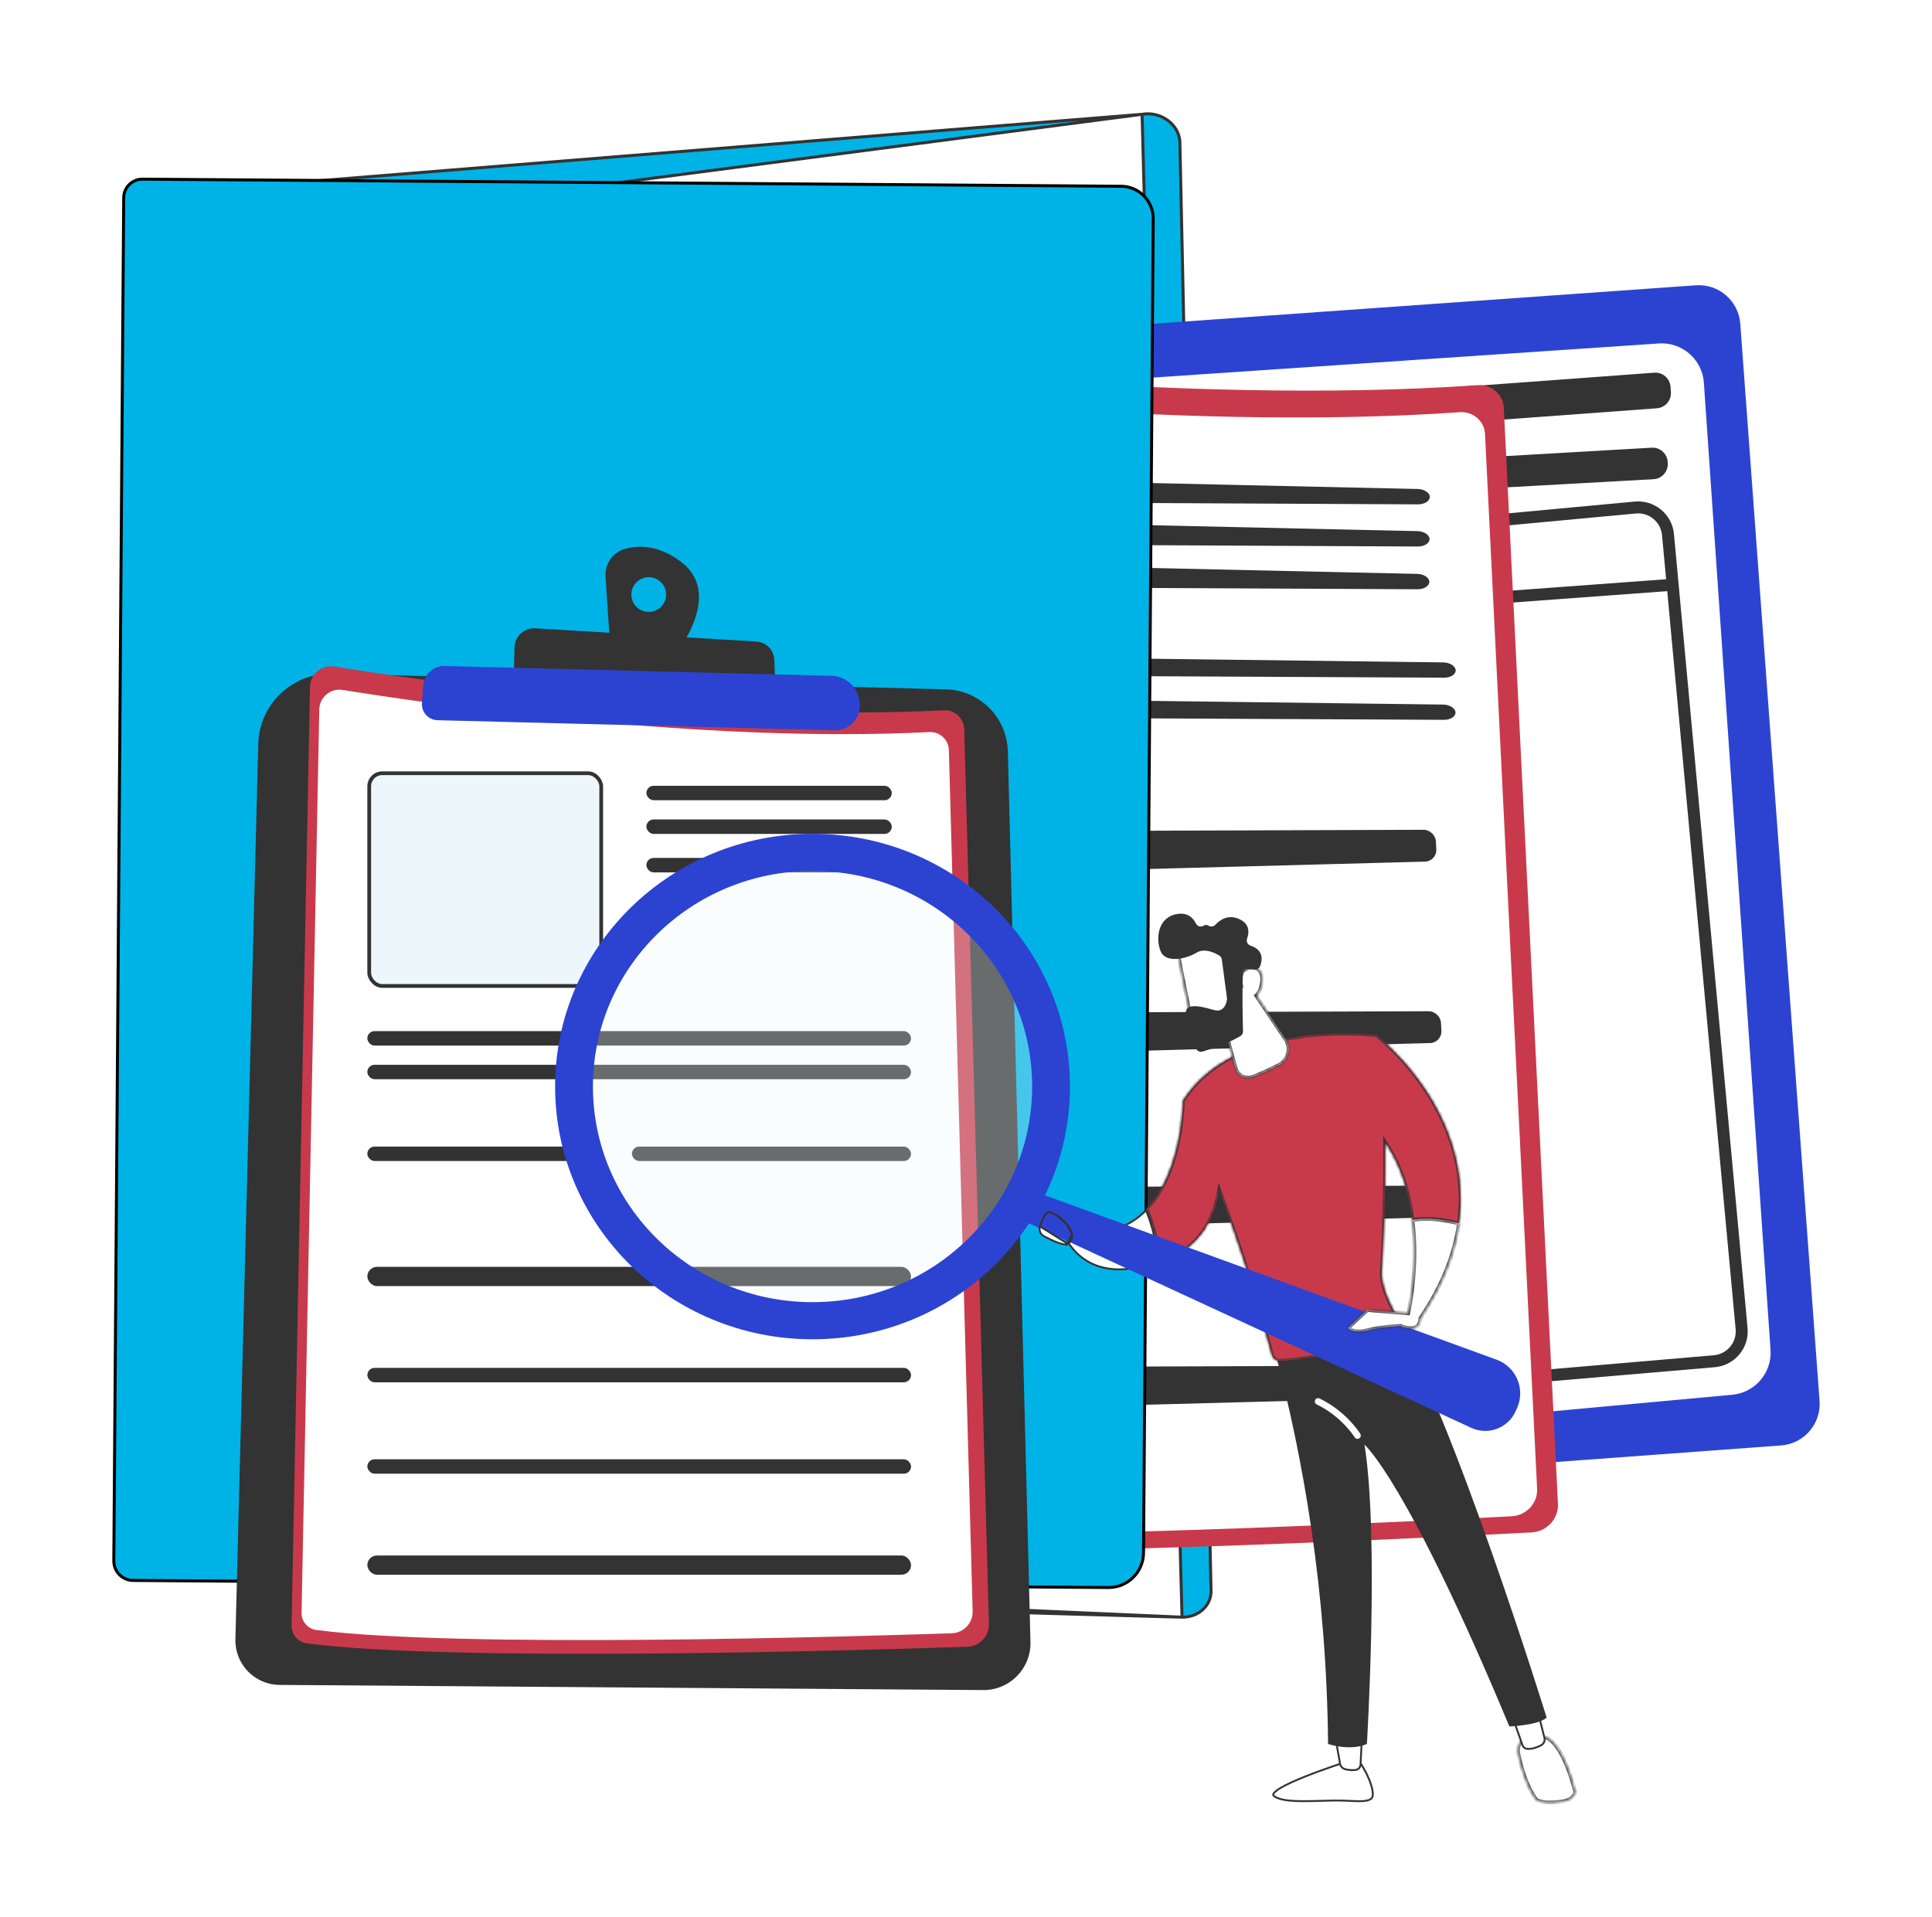 <svg width="516" height="512" viewBox="0 0 516 512" fill="none" xmlns="http://www.w3.org/2000/svg">
<rect width="516" height="512" fill="white"/>
<path d="M305.008 30.535L304.989 30.536L52.903 50.877C44.795 51.532 39.049 57.802 39.671 65.17L305.008 30.535ZM305.008 30.535L305.026 30.532M305.008 30.535L305.026 30.532M305.026 30.532C310.129 29.643 315.022 33.356 315.124 38.041L323.443 424.927C323.529 428.869 320.132 432.036 315.697 431.986M305.026 30.532L315.697 431.986M81.96 421.772C82.036 421.816 82.171 421.873 82.381 421.937C82.802 422.066 83.443 422.202 84.301 422.341C86.011 422.619 88.522 422.904 91.728 423.193C98.135 423.771 107.283 424.364 118.261 424.955C140.215 426.137 169.47 427.313 198.721 428.354C227.972 429.396 257.217 430.304 279.149 430.952C290.115 431.275 299.252 431.534 305.649 431.712C308.847 431.801 311.36 431.869 313.073 431.916C313.929 431.939 314.586 431.957 315.029 431.968L315.53 431.982L315.657 431.985L315.689 431.986L315.694 431.986C315.695 431.986 315.696 431.986 315.697 431.986M81.96 421.772L315.697 431.986M81.96 421.772L81.945 421.652L81.866 421.029L81.558 418.59C81.288 416.45 80.892 413.303 80.385 409.274C79.372 401.215 77.918 389.628 76.155 375.514C72.63 347.288 67.872 308.958 62.937 268.542C53.066 187.704 42.492 98.536 39.671 65.17L81.96 421.772ZM81.574 421.913C81.926 421.869 81.966 421.863 81.97 421.86C81.97 421.861 81.971 421.862 81.971 421.863L81.574 421.913Z" fill="#00B3E6" stroke="#333333" stroke-width="0.8"/>
<path d="M271.691 390.034C272.172 396.135 277.492 400.7 283.594 400.251L475.694 386.115C481.82 385.664 486.42 380.332 485.969 374.206L464.797 86.485C464.348 80.372 459.034 75.775 452.919 76.208L259.245 89.938C253.084 90.374 248.458 95.749 248.945 101.907L271.693 390.034H271.691Z" fill="#2C43D1"/>
<path d="M260.726 115.577C260.174 109.278 264.901 103.756 271.208 103.332L443.053 91.749C449.265 91.33 454.642 96.021 455.07 102.233L472.874 360.561C473.296 366.678 468.755 372.013 462.649 372.574L295.979 387.901C289.754 388.474 284.25 383.877 283.704 377.649L260.722 115.577H260.726Z" fill="white"/>
<path d="M282.888 111.252C280.655 111.416 278.977 113.36 279.143 115.593L279.247 117.015C279.41 119.248 281.354 120.926 283.587 120.761L442.52 109.064C444.753 108.901 446.43 106.957 446.265 104.724L446.161 103.301C445.998 101.068 444.054 99.391 441.821 99.556L282.888 111.252Z" fill="#333333"/>
<path d="M298.184 132.176C298.455 134.283 300.307 135.824 302.429 135.708L441.61 128.012C443.875 127.886 445.596 125.928 445.429 123.666L445.404 123.336C445.242 121.128 443.338 119.459 441.127 119.587L301.971 127.611C299.625 127.746 297.884 129.842 298.184 132.174V132.176Z" fill="#333333"/>
<path d="M301.458 378.622C301.496 378.619 301.536 378.617 301.575 378.613L457.986 365.214C460.558 364.993 462.886 363.78 464.543 361.801C466.199 359.821 466.98 357.313 466.741 354.743L447.085 142.669C446.848 140.109 445.628 137.797 443.65 136.155C441.672 134.513 439.148 133.742 436.615 133.979L280.562 148.521C275.292 149.012 271.395 153.702 271.875 158.975L291.174 369.906C291.65 375.119 296.251 379.005 301.458 378.622ZM275.064 158.684C274.742 155.164 277.341 152.037 280.861 151.708L436.914 137.166C438.606 137.003 440.289 137.522 441.608 138.618C442.926 139.713 443.742 141.257 443.898 142.965L444.989 154.728L276.122 167.156C276.026 167.163 275.933 167.179 275.843 167.202L275.064 158.685V158.684ZM294.362 369.615L276.131 170.344C276.204 170.35 276.28 170.351 276.357 170.344L445.283 157.913L463.555 355.037C463.714 356.753 463.193 358.425 462.089 359.746C460.984 361.068 459.428 361.876 457.713 362.024L301.302 375.423C301.277 375.425 301.25 375.427 301.225 375.428C297.751 375.683 294.68 373.091 294.364 369.612L294.362 369.615Z" fill="#333333"/>
<path d="M189.377 92.634C217.554 96.494 314.449 108.484 394.643 102.888C398.301 102.633 401.459 105.345 401.635 108.909L416.096 401.698C416.294 405.713 413.128 409.13 409.005 409.348C375.281 411.124 236.393 417.949 186.895 412.657C183.882 412.335 181.608 409.852 181.604 406.903L181.342 99.444C181.338 95.267 185.127 92.053 189.375 92.635L189.377 92.634Z" fill="#C83A4B"/>
<path d="M192.352 100.243C219.467 103.958 312.716 115.496 389.888 110.11C393.407 109.864 396.447 112.474 396.617 115.906L410.534 397.67C410.725 401.534 407.678 404.822 403.711 405.03C371.257 406.74 237.6 413.308 189.965 408.213C187.065 407.902 184.875 405.515 184.874 402.675L184.622 106.792C184.618 102.774 188.265 99.68 192.354 100.241L192.352 100.243Z" fill="white"/>
<path d="M378.727 134.725C380.483 134.734 381.896 133.828 381.869 132.714C381.842 131.601 380.384 130.656 378.629 130.618L305.714 128.994C303.959 128.954 302.958 130.145 303.49 131.642C304.022 133.137 305.894 134.367 307.649 134.376L378.726 134.726L378.727 134.725Z" fill="#333333"/>
<path d="M305.652 140.254C303.897 140.214 302.896 141.405 303.428 142.902C303.96 144.396 305.832 145.627 307.587 145.636L378.664 145.986C380.419 145.995 381.833 145.09 381.806 143.976C381.779 142.862 380.32 141.917 378.565 141.878L305.65 140.254H305.652Z" fill="#333333"/>
<path d="M305.59 151.676C303.835 151.636 302.834 152.827 303.366 154.324C303.898 155.818 305.77 157.049 307.525 157.058L378.602 157.408C380.357 157.417 381.771 156.512 381.744 155.398C381.717 154.284 380.258 153.339 378.503 153.3L305.59 151.676Z" fill="#333333"/>
<path d="M385.714 181.024C387.469 181.033 388.849 180.128 388.778 179.014C388.708 177.9 387.216 176.969 385.46 176.946L212.559 174.769C210.804 174.747 210.27 175.845 211.375 177.21L211.77 177.697C212.875 179.062 215.214 180.185 216.971 180.194L385.714 181.024Z" fill="#333333"/>
<path d="M212.512 186.028C210.757 186.006 210.224 187.104 211.328 188.469L211.724 188.957C212.828 190.323 215.167 191.446 216.924 191.455L385.667 192.284C387.422 192.293 388.802 191.388 388.732 190.274C388.662 189.16 387.169 188.23 385.414 188.207L212.512 186.029V186.028Z" fill="#333333"/>
<path d="M241.689 242.296C241.667 242.296 241.646 242.296 241.626 242.296L218.391 242.697C215.043 242.754 212.217 240.584 211.818 237.649L209.242 218.729C209.089 217.603 209.418 216.478 210.167 215.56C211.004 214.535 212.296 213.872 213.712 213.739C215.668 213.557 218.361 213.261 221.323 212.936C227.774 212.228 235.084 211.425 239.386 211.258C239.418 211.258 239.449 211.256 239.481 211.254C242.56 211.172 245.262 212.93 246.071 215.553C247.405 219.884 247.531 228.135 247.547 236.927C247.553 239.81 244.93 242.207 241.689 242.293V242.296ZM213.893 215.58C212.988 215.664 212.17 216.076 211.651 216.712C211.225 217.233 211.037 217.865 211.121 218.488L213.697 237.408C213.97 239.413 215.973 240.893 218.357 240.854L241.592 240.453C241.606 240.453 241.623 240.453 241.637 240.453C243.857 240.394 245.654 238.824 245.65 236.936C245.634 228.286 245.515 220.182 244.253 216.088C243.694 214.276 241.635 212.973 239.46 213.108C235.226 213.272 227.632 214.107 221.531 214.775C218.557 215.102 215.853 215.399 213.889 215.582L213.893 215.58Z" fill="white"/>
<path opacity="0.6" d="M216.428 217.417C221.299 216.963 231.876 215.631 236.904 215.437C239.035 215.355 240.939 216.558 241.49 218.344C242.559 221.813 242.626 228.781 242.638 235.214C242.642 237.14 240.869 238.726 238.65 238.764L220.082 239.084C217.799 239.123 215.861 237.657 215.593 235.69L213.536 220.572C213.322 219.007 214.623 217.582 216.43 217.415L216.428 217.417Z" fill="white"/>
<path d="M262.812 222.06C261.056 222.066 260.034 223.447 260.541 225.127L262.079 230.232C262.585 231.914 264.436 233.25 266.191 233.204L380.581 230.16C382.336 230.114 383.7 228.641 383.61 226.887L383.506 224.832C383.418 223.079 381.909 221.649 380.154 221.656L262.813 222.059L262.812 222.06Z" fill="#333333"/>
<path d="M217.511 220.367C219.209 219.336 221.444 219.864 222.466 221.539L227.271 229.412C227.753 230.201 228.951 230.118 229.314 229.272L239.986 204.342C240.518 203.099 242.41 203.463 242.428 204.811C242.523 212.346 240.872 226.721 228.843 239.038C228.843 239.038 221.958 236.641 216.141 225.056C215.3 223.382 215.889 221.356 217.513 220.369L217.511 220.367Z" fill="url(#paint0_linear_1403_759)"/>
<path d="M243.046 290.763C243.025 290.763 243.003 290.763 242.982 290.763L219.747 291.164C216.398 291.221 213.573 289.051 213.174 286.116L210.6 267.198C210.447 266.071 210.776 264.947 211.525 264.029C212.362 263.003 213.653 262.338 215.069 262.207C217.025 262.026 219.718 261.729 222.68 261.404C229.13 260.697 236.441 259.894 240.743 259.726C240.776 259.726 240.806 259.725 240.839 259.723C243.918 259.64 246.62 261.399 247.428 264.022C248.763 268.351 248.888 276.604 248.905 285.395C248.91 288.281 246.287 290.675 243.046 290.761V290.763ZM215.25 264.047C214.345 264.131 213.528 264.543 213.009 265.179C212.583 265.7 212.394 266.332 212.479 266.957L215.053 285.875C215.326 287.88 217.329 289.36 219.713 289.319L242.948 288.918C242.962 288.918 242.978 288.918 242.994 288.918C245.215 288.859 247.011 287.289 247.008 285.401C246.991 276.751 246.873 268.646 245.612 264.553C245.053 262.739 242.996 261.462 240.819 261.573C236.585 261.737 228.991 262.57 222.891 263.24C219.916 263.567 217.212 263.864 215.249 264.047H215.25Z" fill="white"/>
<path opacity="0.6" d="M217.796 265.883C222.666 265.429 233.243 264.098 238.271 263.904C240.402 263.821 242.306 265.025 242.858 266.81C243.926 270.279 243.993 277.247 244.005 283.68C244.009 285.608 242.236 287.192 240.017 287.23L221.45 287.55C219.166 287.589 217.228 286.125 216.96 284.156L214.903 269.038C214.692 267.473 215.992 266.05 217.798 265.882L217.796 265.883Z" fill="white"/>
<path d="M264.17 270.528C262.415 270.534 261.393 271.915 261.9 273.595L263.438 278.7C263.944 280.382 265.794 281.718 267.55 281.672L381.94 278.628C383.695 278.582 385.059 277.109 384.969 275.355L384.865 273.3C384.777 271.547 383.268 270.117 381.511 270.124L264.17 270.527V270.528Z" fill="#333333"/>
<path d="M218.865 268.831C220.561 267.8 222.798 268.328 223.82 270.003L228.625 277.876C229.107 278.665 230.305 278.582 230.668 277.736L241.34 252.806C241.872 251.563 243.764 251.927 243.782 253.274C243.877 260.81 242.226 275.185 230.197 287.5C230.197 287.5 223.312 285.103 217.495 273.518C216.654 271.846 217.243 269.818 218.867 268.831H218.865Z" fill="url(#paint1_linear_1403_759)"/>
<path d="M242.17 337.358C242.15 337.358 242.129 337.358 242.109 337.358L218.874 337.758C215.525 337.817 212.7 335.647 212.301 332.71L209.727 313.792C209.574 312.666 209.903 311.541 210.652 310.623C211.489 309.598 212.78 308.935 214.196 308.8C216.151 308.618 218.84 308.324 221.798 307.999C227.931 307.325 235.566 306.488 239.87 306.321C242.926 306.226 245.738 307.965 246.555 310.616C247.89 314.947 248.015 323.198 248.032 331.99C248.037 334.873 245.414 337.27 242.172 337.356L242.17 337.358ZM214.376 310.641C213.47 310.726 212.653 311.139 212.134 311.775C211.708 312.298 211.519 312.928 211.604 313.551L214.178 332.469C214.451 334.474 216.454 335.956 218.838 335.913L242.073 335.513C244.261 335.417 246.135 333.894 246.133 331.993C246.117 323.344 245.998 315.24 244.737 311.146C244.178 309.333 242.121 308.078 239.944 308.166C235.708 308.329 228.113 309.163 222.009 309.833C219.037 310.16 216.337 310.454 214.374 310.639L214.376 310.641Z" fill="white"/>
<path opacity="0.6" d="M216.926 312.478C221.796 312.024 232.373 310.695 237.401 310.499C239.532 310.416 241.436 311.62 241.987 313.405C243.056 316.874 243.123 323.843 243.135 330.275C243.139 332.203 241.366 333.787 239.147 333.825L220.58 334.145C218.296 334.185 216.358 332.72 216.09 330.752L214.033 315.633C213.821 314.068 215.122 312.644 216.927 312.477L216.926 312.478Z" fill="white"/>
<path d="M263.296 317.124C261.541 317.13 260.519 318.511 261.026 320.191L262.563 325.296C263.07 326.978 264.92 328.314 266.676 328.267L381.066 325.224C382.821 325.178 384.185 323.705 384.095 321.951L383.991 319.896C383.903 318.143 382.394 316.713 380.637 316.72L263.296 317.123V317.124Z" fill="#333333"/>
<path d="M217.997 315.427C219.695 314.395 221.929 314.924 222.951 316.598L227.757 324.472C228.238 325.26 229.436 325.178 229.798 324.331L240.47 299.401C241.002 298.158 242.893 298.522 242.91 299.87C243.005 307.406 241.354 321.78 229.325 334.095C229.325 334.095 222.439 331.698 216.623 320.113C215.782 318.441 216.371 316.413 217.995 315.427H217.997Z" fill="url(#paint2_linear_1403_759)"/>
<path d="M240.877 385.419C240.856 385.419 240.834 385.419 240.813 385.419L217.578 385.82C214.229 385.877 211.404 383.707 211.005 380.772L208.429 361.852C208.276 360.725 208.605 359.601 209.354 358.683C210.191 357.657 211.483 356.992 212.898 356.861C214.854 356.68 217.545 356.383 220.51 356.058C226.961 355.351 234.27 354.548 238.574 354.38C241.731 354.337 244.441 356.026 245.259 358.676C246.594 363.007 246.719 371.258 246.735 380.049C246.741 382.935 244.118 385.329 240.877 385.415V385.419ZM213.081 358.703C212.176 358.787 211.359 359.2 210.839 359.834C210.414 360.355 210.225 360.988 210.31 361.611L212.884 380.531C213.157 382.536 215.16 384.016 217.544 383.976L240.779 383.576C240.793 383.576 240.809 383.576 240.823 383.576C243.044 383.517 244.84 381.946 244.837 380.058C244.821 371.409 244.702 363.303 243.441 359.209C242.882 357.397 240.825 356.164 238.648 356.229C234.414 356.392 226.82 357.226 220.72 357.896C217.745 358.223 215.041 358.519 213.078 358.703H213.081Z" fill="white"/>
<path opacity="0.6" d="M215.641 360.541C220.511 360.086 231.088 358.755 236.117 358.561C238.247 358.478 240.151 359.682 240.703 361.468C241.772 364.937 241.838 371.905 241.851 378.338C241.854 380.264 240.081 381.85 237.863 381.888L219.295 382.207C217.012 382.247 215.073 380.781 214.806 378.814L212.749 363.695C212.537 362.132 213.837 360.708 215.643 360.539L215.641 360.541Z" fill="white"/>
<path d="M262.003 365.183C260.248 365.188 259.226 366.57 259.733 368.249L261.271 373.355C261.777 375.036 263.627 376.373 265.381 376.326L379.771 373.283C381.526 373.236 382.89 371.763 382.8 370.01L382.696 367.955C382.608 366.201 381.099 364.771 379.344 364.778L262.003 365.181V365.183Z" fill="#333333"/>
<path d="M216.712 363.491C218.41 362.459 220.645 362.988 221.667 364.662L226.472 372.535C226.954 373.324 228.152 373.241 228.513 372.395L239.186 347.465C239.717 346.222 241.609 346.586 241.627 347.934C241.722 355.47 240.071 369.844 228.042 382.159C228.042 382.159 221.157 379.762 215.34 368.177C214.499 366.503 215.088 364.477 216.712 363.491Z" fill="url(#paint3_linear_1403_759)"/>
<path d="M30.402 416.949L30.403 416.782L30.401 416.78L33.042 52.804C33.062 50.054 35.309 47.84 38.059 47.86L299.433 49.757C304.199 49.792 308.034 53.684 308 58.45L305.413 414.791C305.375 419.95 301.163 424.102 296.004 424.064L35.552 422.174C32.687 422.154 30.38 419.814 30.402 416.949Z" fill="#00B3E6" stroke="black" stroke-width="0.8"/>
<path d="M68.97 198.741C69.241 188.098 78.09 179.688 88.734 179.96L252.63 184.138C261.672 184.368 268.947 191.645 269.177 200.687L275.217 438.615C275.396 445.691 269.682 451.51 262.604 451.458L74.67 450.083C68.02 450.035 62.702 444.54 62.871 437.891L68.968 198.741H68.97Z" fill="#333333"/>
<path d="M82.789 183.467C82.856 180.061 85.919 177.501 89.282 178.046C111.586 181.651 188.311 193.001 252.069 189.738C254.978 189.589 257.439 191.853 257.52 194.763L264.12 433.766C264.21 437.042 261.641 439.778 258.364 439.888C231.562 440.79 121.186 444.102 81.979 438.982C79.594 438.672 77.828 436.609 77.874 434.204L82.791 183.469L82.789 183.467Z" fill="#C83A4B"/>
<path d="M85.275 189.516C85.339 186.238 88.285 183.775 91.523 184.299C112.986 187.77 186.823 198.69 248.179 195.552C250.978 195.408 253.348 197.587 253.425 200.388L259.777 430.39C259.863 433.545 257.39 436.177 254.237 436.283C228.442 437.15 122.225 440.339 84.493 435.411C82.197 435.111 80.498 433.128 80.543 430.813L85.275 189.52V189.516Z" fill="white"/>
<rect x="98.111" y="275.439" width="145.208" height="3.855" rx="1.928" fill="#333333"/>
<rect x="98.111" y="284.436" width="145.208" height="3.855" rx="1.928" fill="#333333"/>
<rect x="98.111" y="338.405" width="145.208" height="5.14" rx="2.57" fill="#333333"/>
<rect x="98.111" y="365.39" width="145.208" height="3.855" rx="1.928" fill="#333333"/>
<rect x="98.111" y="389.81" width="145.208" height="3.855" rx="1.928" fill="#333333"/>
<rect x="98.111" y="415.51" width="145.208" height="5.14" rx="2.57" fill="#333333"/>
<rect x="98.111" y="306.281" width="61.681" height="3.855" rx="1.928" fill="#333333"/>
<rect x="168.78" y="306.281" width="74.531" height="3.855" rx="1.928" fill="#333333"/>
<rect x="172.638" y="229.178" width="65.536" height="3.855" rx="1.928" fill="#333333"/>
<rect x="172.638" y="218.901" width="65.536" height="3.855" rx="1.928" fill="#333333"/>
<rect x="172.638" y="209.905" width="65.536" height="3.855" rx="1.928" fill="#333333"/>
<rect x="98.611" y="206.549" width="61.966" height="56.826" rx="3.5" fill="#ECF6FB" stroke="#333333"/>
<path fill-rule="evenodd" clip-rule="evenodd" d="M167.06 146.568C170.711 145.591 175.861 145.64 181.676 149.91C189.913 155.957 186.114 165.449 183.369 170.255L202.028 171.371C204.649 171.527 206.722 173.652 206.812 176.279L207.096 184.532L137.188 181.506L137.407 172.93C137.483 169.97 139.998 167.661 142.953 167.837L162.721 169.02L161.732 154.036C161.506 150.596 163.73 147.459 167.06 146.568ZM168.629 158.707C168.562 161.268 170.585 163.397 173.147 163.462C175.708 163.528 177.837 161.506 177.902 158.944C177.968 156.382 175.945 154.253 173.384 154.189C170.822 154.122 168.693 156.145 168.629 158.707Z" fill="#333333"/>
<path d="M118.745 177.898L222.14 180.531C225.859 180.626 228.968 183.382 229.509 187.061L229.584 187.569C230.177 191.601 226.994 195.192 222.922 195.087L116.845 192.384C114.407 192.321 112.517 190.235 112.697 187.803L113.045 183.06C113.265 180.095 115.772 177.822 118.745 177.898Z" fill="#2C43D1"/>
<path d="M359.236 470.739H363.18C364.546 472.73 365.595 474.895 366.168 476.699C366.46 477.618 366.625 478.433 366.65 479.078C366.675 479.738 366.552 480.155 366.345 480.356C365.841 480.846 365.051 481.065 363.856 481.125C362.886 481.174 361.694 481.118 360.243 481.049C359.913 481.034 359.568 481.017 359.21 481.002L359.1 480.997L359.098 480.999C357.197 480.921 354.98 480.984 352.743 481.048C351.241 481.091 349.729 481.134 348.298 481.134C346.486 481.135 344.795 481.07 343.383 480.856C341.962 480.64 340.866 480.28 340.207 479.722C340.074 479.61 340.038 479.509 340.04 479.415C340.043 479.307 340.098 479.159 340.246 478.968C340.544 478.584 341.135 478.132 341.962 477.635C343.605 476.65 346.072 475.553 348.643 474.527C351.21 473.502 353.868 472.552 355.885 471.858C356.893 471.511 357.74 471.228 358.336 471.032C358.633 470.934 358.868 470.858 359.028 470.806L359.211 470.747L359.236 470.739Z" fill="white" stroke="#333333" stroke-width="0.5"/>
<path d="M356.634 464.028L357.91 471.148L356.634 464.028ZM356.634 464.028H363.744L363.373 471.381L363.373 471.381C363.338 472.088 362.808 472.681 362.102 472.782C361.306 472.895 360.247 472.91 359.126 472.538C358.493 472.327 358.027 471.794 357.91 471.148L356.634 464.028Z" fill="white" stroke="#333333" stroke-width="0.5"/>
<mask id="path-50-inside-1_1403_759" fill="white">
<path d="M407.885 463.727H411.276C416.443 463.621 419.687 474.518 420.749 478.74C420.364 479.864 419.45 480.915 417.425 481.197C414.05 481.668 411.91 481.58 410.385 480.825C407.594 477.152 406.21 471.773 405.546 468.633C404.789 465.062 407.885 463.729 407.885 463.729V463.727Z"/>
</mask>
<path d="M407.885 463.727H411.276C416.443 463.621 419.687 474.518 420.749 478.74C420.364 479.864 419.45 480.915 417.425 481.197C414.05 481.668 411.91 481.58 410.385 480.825C407.594 477.152 406.21 471.773 405.546 468.633C404.789 465.062 407.885 463.729 407.885 463.729V463.727Z" fill="white"/>
<path d="M407.885 463.727V463.227H407.385V463.727H407.885ZM411.276 463.727V464.227L411.287 464.227L411.276 463.727ZM420.749 478.74L421.222 478.901L421.27 478.761L421.234 478.618L420.749 478.74ZM417.425 481.197L417.356 480.702L417.356 480.702L417.425 481.197ZM410.385 480.825L409.987 481.128L410.058 481.221L410.164 481.273L410.385 480.825ZM405.546 468.633L406.035 468.529L406.035 468.529L405.546 468.633ZM407.885 463.729L408.082 464.188L408.385 464.058V463.729H407.885ZM407.885 464.227H411.276V463.227H407.885V464.227ZM411.287 464.227C412.387 464.204 413.434 464.765 414.429 465.784C415.424 466.802 416.319 468.234 417.103 469.831C418.669 473.022 419.736 476.761 420.264 478.862L421.234 478.618C420.7 476.497 419.614 472.676 418.001 469.39C417.195 467.749 416.244 466.212 415.144 465.085C414.045 463.959 412.749 463.197 411.266 463.227L411.287 464.227ZM420.276 478.578C420.108 479.069 419.83 479.529 419.383 479.899C418.937 480.269 418.293 480.571 417.356 480.702L417.494 481.692C418.582 481.541 419.408 481.177 420.021 480.669C420.634 480.162 421.005 479.535 421.222 478.901L420.276 478.578ZM417.356 480.702C413.991 481.171 411.986 481.059 410.607 480.377L410.164 481.273C411.835 482.1 414.109 482.164 417.495 481.692L417.356 480.702ZM410.783 480.523C408.066 476.947 406.699 471.668 406.035 468.529L405.057 468.737C405.722 471.878 407.122 477.357 409.987 481.128L410.783 480.523ZM406.035 468.529C405.694 466.919 406.217 465.849 406.809 465.17C407.111 464.824 407.435 464.574 407.685 464.412C407.81 464.331 407.914 464.273 407.985 464.236C408.02 464.218 408.047 464.205 408.064 464.197C408.072 464.193 408.078 464.19 408.081 464.188C408.083 464.188 408.084 464.187 408.084 464.187C408.084 464.187 408.084 464.187 408.084 464.187C408.084 464.187 408.084 464.188 408.083 464.188C408.083 464.188 408.083 464.188 408.083 464.188C408.083 464.188 408.082 464.188 407.885 463.729C407.687 463.27 407.687 463.27 407.686 463.27C407.686 463.27 407.686 463.27 407.686 463.27C407.685 463.27 407.685 463.27 407.684 463.271C407.683 463.271 407.682 463.272 407.681 463.272C407.678 463.273 407.675 463.275 407.67 463.277C407.662 463.281 407.65 463.286 407.636 463.293C407.608 463.306 407.57 463.325 407.522 463.35C407.426 463.4 407.295 463.473 407.141 463.573C406.834 463.773 406.432 464.08 406.055 464.513C405.288 465.393 404.641 466.775 405.057 468.737L406.035 468.529ZM408.385 463.729V463.727H407.385V463.729H408.385Z" fill="#333333" mask="url(#path-50-inside-1_1403_759)"/>
<path d="M406.624 466.182L403.951 458.563L410.666 456.958L412.488 464.21L412.488 464.21C412.691 465.012 412.307 465.847 411.559 466.231C410.514 466.767 409.089 467.305 407.803 467.15C407.261 467.085 406.806 466.703 406.624 466.182L406.624 466.182Z" fill="white" stroke="#333333" stroke-width="0.5"/>
<path d="M413.087 458.821C410.744 460.9 403.122 461.175 403.122 461.175C375.665 395.277 364.434 385.916 364.434 385.916C368.399 410.789 365.074 465.853 365.074 465.853C360.543 467.852 354.701 465.853 354.701 465.853C354.333 425.133 348.074 389.622 340.68 361.624C359.237 361.208 369.105 354.857 372.328 352.308C387.797 377.246 413.087 458.82 413.087 458.82V458.821Z" fill="#333333"/>
<path d="M362.56 384.356C362.717 384.356 362.875 384.315 363.017 384.227C363.432 383.974 363.563 383.433 363.309 383.02C363.162 382.777 359.611 377.036 352.423 373.569C351.987 373.359 351.46 373.54 351.248 373.979C351.038 374.415 351.221 374.941 351.658 375.152C358.358 378.385 361.772 383.879 361.806 383.934C361.971 384.206 362.26 384.356 362.557 384.356H362.56Z" fill="white"/>
<mask id="path-55-inside-2_1403_759" fill="white">
<path fill-rule="evenodd" clip-rule="evenodd" d="M367.624 276.528L367.626 276.534C368.089 276.891 393.793 296.839 389.651 326.811C386.219 325.943 381.362 325.117 377.248 325.918C376.387 318.944 374.297 311.541 369.933 305.133C370.11 318.39 369.513 331.713 369.051 339.708C368.819 343.728 371.625 349.301 373.894 353.104C374.25 353.7 374.03 354.463 373.412 354.781C369.615 356.734 356.749 362.783 341.839 363.535C340.845 363.586 339.956 362.908 339.699 361.947C334.951 344.218 329.873 329.236 325.624 317.91C323.577 329.746 316.827 334.997 309.578 337.072C309.102 331.076 307.588 326.233 306.179 322.882C315.042 313.732 315.839 297.371 315.911 294.507C315.832 294.341 315.791 294.257 315.791 294.257C329.975 271.607 367.624 276.528 367.624 276.528Z"/>
</mask>
<path fill-rule="evenodd" clip-rule="evenodd" d="M367.624 276.528L367.626 276.534C368.089 276.891 393.793 296.839 389.651 326.811C386.219 325.943 381.362 325.117 377.248 325.918C376.387 318.944 374.297 311.541 369.933 305.133C370.11 318.39 369.513 331.713 369.051 339.708C368.819 343.728 371.625 349.301 373.894 353.104C374.25 353.7 374.03 354.463 373.412 354.781C369.615 356.734 356.749 362.783 341.839 363.535C340.845 363.586 339.956 362.908 339.699 361.947C334.951 344.218 329.873 329.236 325.624 317.91C323.577 329.746 316.827 334.997 309.578 337.072C309.102 331.076 307.588 326.233 306.179 322.882C315.042 313.732 315.839 297.371 315.911 294.507C315.832 294.341 315.791 294.257 315.791 294.257C329.975 271.607 367.624 276.528 367.624 276.528Z" fill="#C83A4B"/>
<path d="M367.626 276.534L367.135 276.632L367.172 276.816L367.321 276.93L367.626 276.534ZM367.624 276.528L368.115 276.43L368.044 276.078L367.689 276.032L367.624 276.528ZM389.651 326.811L389.528 327.296L390.069 327.432L390.146 326.879L389.651 326.811ZM377.248 325.918L376.752 325.979L376.818 326.511L377.344 326.409L377.248 325.918ZM369.933 305.133L370.347 304.852L369.411 303.478L369.433 305.14L369.933 305.133ZM369.051 339.708L368.552 339.679L368.552 339.679L369.051 339.708ZM373.894 353.104L374.323 352.847L374.323 352.847L373.894 353.104ZM373.412 354.781L373.641 355.226L373.641 355.226L373.412 354.781ZM341.839 363.535L341.813 363.036L341.813 363.036L341.839 363.535ZM339.699 361.947L340.182 361.818L340.182 361.818L339.699 361.947ZM325.624 317.91L326.092 317.734L325.445 316.01L325.132 317.824L325.624 317.91ZM309.578 337.072L309.08 337.112L309.128 337.721L309.716 337.553L309.578 337.072ZM306.179 322.882L305.82 322.534L305.59 322.772L305.718 323.076L306.179 322.882ZM315.911 294.507L316.411 294.519L316.414 294.4L316.362 294.292L315.911 294.507ZM315.791 294.257L315.367 293.991L315.22 294.226L315.341 294.475L315.791 294.257ZM368.116 276.436L368.115 276.43L367.134 276.626L367.135 276.632L368.116 276.436ZM390.146 326.879C392.24 311.73 386.787 299.126 380.779 290.286C374.771 281.447 368.184 276.333 367.931 276.138L367.321 276.93C367.53 277.092 374.027 282.131 379.952 290.848C385.876 299.564 391.204 311.92 389.155 326.742L390.146 326.879ZM377.344 326.409C381.345 325.629 386.113 326.432 389.528 327.296L389.773 326.326C386.326 325.454 381.379 324.604 377.153 325.427L377.344 326.409ZM369.52 305.414C373.825 311.737 375.897 319.056 376.752 325.979L377.744 325.857C376.877 318.832 374.768 311.345 370.347 304.852L369.52 305.414ZM369.55 339.737C370.012 331.736 370.61 318.4 370.433 305.126L369.433 305.14C369.61 318.379 369.013 331.689 368.552 339.679L369.55 339.737ZM374.323 352.847C373.196 350.958 371.941 348.638 370.998 346.3C370.051 343.95 369.44 341.635 369.55 339.736L368.552 339.679C368.429 341.801 369.106 344.282 370.071 346.674C371.04 349.078 372.323 351.446 373.465 353.36L374.323 352.847ZM373.641 355.226C374.515 354.776 374.827 353.692 374.323 352.847L373.464 353.36C373.672 353.708 373.546 354.151 373.184 354.337L373.641 355.226ZM341.864 364.035C356.88 363.277 369.821 357.19 373.641 355.226L373.184 354.337C369.409 356.278 356.618 362.289 341.813 363.036L341.864 364.035ZM339.216 362.076C339.531 363.255 340.624 364.097 341.864 364.035L341.813 363.036C341.066 363.074 340.381 362.562 340.182 361.818L339.216 362.076ZM325.156 318.085C329.4 329.398 334.473 344.365 339.216 362.077L340.182 361.818C335.429 344.071 330.346 329.073 326.092 317.734L325.156 318.085ZM325.132 317.824C324.122 323.661 321.96 327.839 319.186 330.81C316.411 333.783 312.997 335.574 309.44 336.592L309.716 337.553C313.408 336.496 316.994 334.624 319.917 331.493C322.842 328.36 325.079 323.995 326.117 317.995L325.132 317.824ZM310.076 337.033C309.595 330.974 308.065 326.079 306.64 322.689L305.718 323.076C307.11 326.386 308.608 331.177 309.08 337.112L310.076 337.033ZM306.538 323.23C311.061 318.561 313.504 312.08 314.828 306.452C316.155 300.814 316.374 295.97 316.411 294.519L315.411 294.494C315.376 295.908 315.16 300.677 313.855 306.223C312.547 311.778 310.16 318.054 305.82 322.534L306.538 323.23ZM315.791 294.257C315.341 294.475 315.341 294.475 315.341 294.475C315.341 294.475 315.341 294.475 315.341 294.475C315.341 294.475 315.341 294.475 315.341 294.475C315.341 294.475 315.341 294.475 315.341 294.475C315.341 294.475 315.341 294.475 315.341 294.476C315.341 294.476 315.341 294.476 315.341 294.476C315.342 294.477 315.342 294.478 315.343 294.479C315.344 294.481 315.346 294.485 315.348 294.49C315.353 294.5 315.361 294.516 315.371 294.536C315.39 294.578 315.42 294.64 315.46 294.722L316.362 294.292C316.322 294.208 316.292 294.145 316.271 294.102C316.261 294.081 316.253 294.065 316.248 294.054C316.246 294.049 316.244 294.045 316.242 294.042C316.242 294.041 316.241 294.04 316.241 294.039C316.241 294.039 316.24 294.038 316.24 294.038C316.24 294.038 316.24 294.038 316.24 294.038C316.24 294.038 316.24 294.038 316.24 294.038C316.24 294.038 316.24 294.038 316.24 294.038C316.24 294.038 316.24 294.038 316.24 294.038C316.24 294.038 316.24 294.038 315.791 294.257ZM367.624 276.528C367.689 276.032 367.689 276.032 367.688 276.032C367.688 276.032 367.688 276.032 367.687 276.032C367.686 276.031 367.684 276.031 367.681 276.031C367.676 276.03 367.669 276.029 367.659 276.028C367.64 276.026 367.612 276.022 367.576 276.018C367.502 276.009 367.394 275.996 367.252 275.981C366.97 275.95 366.554 275.908 366.022 275.862C364.956 275.771 363.421 275.667 361.534 275.613C357.763 275.505 352.584 275.598 346.956 276.404C335.722 278.012 322.577 282.478 315.367 293.991L316.214 294.522C323.188 283.386 335.961 278.988 347.098 277.394C352.655 276.598 357.774 276.506 361.506 276.613C363.371 276.666 364.887 276.769 365.936 276.859C366.461 276.903 366.868 276.945 367.144 276.975C367.282 276.99 367.386 277.002 367.456 277.011C367.491 277.015 367.517 277.018 367.535 277.02C367.543 277.021 367.55 277.022 367.554 277.023C367.556 277.023 367.558 277.023 367.559 277.023C367.559 277.023 367.559 277.023 367.56 277.023C367.56 277.023 367.56 277.023 367.624 276.528Z" fill="#333333" mask="url(#path-55-inside-2_1403_759)"/>
<path d="M287.634 329.251C295.996 330.124 301.914 327.496 306.09 323.326C307.432 326.605 308.839 331.232 309.311 336.906C299.314 340.736 293.03 338.888 289.245 336.123C287.334 334.727 286.047 333.088 285.237 331.796C284.832 331.151 284.548 330.594 284.365 330.199C284.302 330.064 284.252 329.949 284.212 329.855L287.634 329.251Z" fill="white" stroke="#333333" stroke-width="0.5"/>
<path d="M274.547 317.648L399.712 363.203C404.961 365.114 407.471 371.091 405.159 376.177L404.78 377.012C402.734 381.512 397.416 383.485 392.931 381.41L271.397 325.187L274.55 317.65L274.547 317.648Z" fill="#2C43D1"/>
<path opacity="0.29" d="M217.015 350.915C251.139 350.915 278.803 323.752 278.803 290.243C278.803 256.735 251.139 229.571 217.015 229.571C182.89 229.571 155.227 256.735 155.227 290.243C155.227 323.752 182.89 350.915 217.015 350.915Z" fill="#EDF8FB"/>
<path d="M148.26 290.243C148.26 327.53 179.042 357.756 217.013 357.756C254.984 357.756 285.765 327.53 285.765 290.243C285.765 252.957 254.984 222.73 217.013 222.73C179.042 222.73 148.26 252.957 148.26 290.243ZM158.36 290.243C158.36 258.434 184.62 232.648 217.013 232.648C249.406 232.648 275.666 258.434 275.666 290.243C275.666 322.052 249.406 347.838 217.013 347.838C184.62 347.838 158.36 322.052 158.36 290.243Z" fill="#2C43D1"/>
<mask id="path-61-inside-3_1403_759" fill="white">
<path fill-rule="evenodd" clip-rule="evenodd" d="M318.491 274.202C318.491 274.202 314.372 254.019 314.417 253.71V253.712C315.161 248.549 328.903 251.897 328.903 251.897L329.591 264.672L331.523 263.518C331.235 261.807 331.205 259.844 332.334 259.09C334.506 257.64 337.722 258.393 337.014 262.681C336.736 264.366 336.161 265.364 335.504 265.94L343.36 277.655C344.907 279.96 344.142 283.102 341.7 284.42C339.414 285.656 336.755 286.799 334.66 287.636C332.718 288.412 330.536 287.329 329.988 285.311L326.475 272.396L318.491 274.202Z"/>
</mask>
<path fill-rule="evenodd" clip-rule="evenodd" d="M318.491 274.202C318.491 274.202 314.372 254.019 314.417 253.71V253.712C315.161 248.549 328.903 251.897 328.903 251.897L329.591 264.672L331.523 263.518C331.235 261.807 331.205 259.844 332.334 259.09C334.506 257.64 337.722 258.393 337.014 262.681C336.736 264.366 336.161 265.364 335.504 265.94L343.36 277.655C344.907 279.96 344.142 283.102 341.7 284.42C339.414 285.656 336.755 286.799 334.66 287.636C332.718 288.412 330.536 287.329 329.988 285.311L326.475 272.396L318.491 274.202Z" fill="white"/>
<path d="M314.417 253.71H314.917L313.922 253.638L314.417 253.71ZM318.491 274.202L318.001 274.302L318.103 274.802L318.601 274.689L318.491 274.202ZM314.417 253.712H313.917L314.912 253.783L314.417 253.712ZM328.903 251.897L329.402 251.871L329.382 251.5L329.022 251.412L328.903 251.897ZM329.591 264.672L329.092 264.699L329.137 265.527L329.848 265.102L329.591 264.672ZM331.523 263.518L331.78 263.947L332.073 263.772L332.016 263.435L331.523 263.518ZM332.334 259.09L332.057 258.674L332.057 258.674L332.334 259.09ZM337.014 262.681L336.521 262.6L336.521 262.6L337.014 262.681ZM335.504 265.94L335.174 265.564L334.844 265.854L335.088 266.218L335.504 265.94ZM343.36 277.655L342.945 277.933L342.945 277.934L343.36 277.655ZM341.7 284.42L341.463 283.98L341.463 283.98L341.7 284.42ZM334.66 287.636L334.846 288.1L334.846 288.1L334.66 287.636ZM329.988 285.311L330.47 285.18L330.47 285.18L329.988 285.311ZM326.475 272.396L326.957 272.264L326.831 271.802L326.364 271.908L326.475 272.396ZM313.922 253.638C313.911 253.711 313.919 253.78 313.92 253.784C313.922 253.809 313.926 253.837 313.929 253.864C313.937 253.919 313.948 253.99 313.962 254.074C313.991 254.243 314.033 254.479 314.088 254.771C314.196 255.355 314.354 256.17 314.544 257.138C314.924 259.075 315.435 261.628 315.947 264.17C316.459 266.713 316.973 269.246 317.358 271.143C317.551 272.092 317.712 272.881 317.824 273.434C317.881 273.71 317.925 273.927 317.955 274.075C317.97 274.149 317.982 274.206 317.989 274.244C317.993 274.263 317.996 274.277 317.998 274.287C317.999 274.292 318 274.296 318.001 274.298C318.001 274.299 318.001 274.3 318.001 274.301C318.001 274.301 318.001 274.301 318.001 274.301C318.001 274.302 318.001 274.302 318.491 274.202C318.981 274.102 318.981 274.102 318.981 274.102C318.981 274.101 318.981 274.101 318.981 274.101C318.981 274.1 318.981 274.099 318.98 274.098C318.98 274.096 318.979 274.092 318.978 274.087C318.976 274.077 318.973 274.063 318.969 274.044C318.961 274.006 318.95 273.949 318.935 273.875C318.905 273.727 318.86 273.51 318.804 273.234C318.692 272.682 318.531 271.892 318.338 270.944C317.953 269.047 317.439 266.515 316.927 263.973C316.415 261.431 315.905 258.88 315.525 256.946C315.335 255.979 315.178 255.167 315.071 254.588C315.017 254.298 314.975 254.069 314.948 253.908C314.935 253.827 314.925 253.768 314.92 253.728C314.917 253.708 314.916 253.697 314.916 253.694C314.914 253.669 314.921 253.719 314.912 253.782L313.922 253.638ZM314.917 253.712V253.71H313.917V253.712H314.917ZM328.903 251.897C329.022 251.412 329.021 251.412 329.021 251.412C329.021 251.412 329.021 251.411 329.021 251.411C329.02 251.411 329.019 251.411 329.018 251.411C329.016 251.41 329.014 251.41 329.01 251.409C329.003 251.407 328.993 251.405 328.979 251.401C328.952 251.395 328.913 251.386 328.861 251.374C328.758 251.35 328.608 251.316 328.417 251.275C328.035 251.192 327.489 251.081 326.833 250.963C325.521 250.727 323.758 250.467 321.966 250.369C320.184 250.272 318.328 250.334 316.852 250.771C315.375 251.208 314.148 252.069 313.922 253.641L314.912 253.783C315.057 252.774 315.827 252.117 317.136 251.73C318.446 251.342 320.166 251.273 321.912 251.368C323.648 251.462 325.367 251.716 326.656 251.947C327.299 252.062 327.833 252.172 328.206 252.252C328.392 252.293 328.538 252.326 328.636 252.348C328.686 252.36 328.723 252.369 328.748 252.374C328.761 252.377 328.77 252.38 328.776 252.381C328.779 252.382 328.782 252.382 328.783 252.383C328.784 252.383 328.784 252.383 328.785 252.383C328.785 252.383 328.785 252.383 328.785 252.383C328.785 252.383 328.785 252.383 328.903 251.897ZM330.091 264.646L329.402 251.871L328.404 251.924L329.092 264.699L330.091 264.646ZM329.848 265.102L331.78 263.947L331.267 263.089L329.335 264.243L329.848 265.102ZM332.016 263.435C331.876 262.6 331.804 261.736 331.893 261.006C331.984 260.266 332.225 259.764 332.612 259.506L332.057 258.674C331.314 259.17 331.005 260.027 330.901 260.885C330.795 261.753 330.883 262.725 331.03 263.601L332.016 263.435ZM332.612 259.506C333.589 258.854 334.733 258.743 335.513 259.172C336.245 259.575 336.855 260.575 336.521 262.6L337.507 262.762C337.881 260.5 337.237 258.979 335.995 258.296C334.801 257.639 333.251 257.877 332.057 258.674L332.612 259.506ZM336.521 262.6C336.255 264.209 335.718 265.086 335.174 265.564L335.833 266.316C336.603 265.641 337.217 264.523 337.507 262.762L336.521 262.6ZM335.088 266.218L342.945 277.933L343.776 277.376L335.919 265.661L335.088 266.218ZM342.945 277.934C344.329 279.995 343.643 282.803 341.463 283.98L341.938 284.86C344.641 283.4 345.485 279.924 343.776 277.376L342.945 277.934ZM341.463 283.98C339.201 285.203 336.562 286.337 334.475 287.171L334.846 288.1C336.947 287.26 339.627 286.109 341.938 284.86L341.463 283.98ZM334.475 287.171C332.809 287.837 330.94 286.908 330.47 285.18L329.505 285.442C330.132 287.749 332.628 288.987 334.846 288.1L334.475 287.171ZM330.47 285.18L326.957 272.264L325.992 272.527L329.505 285.442L330.47 285.18ZM318.601 274.689L326.585 272.883L326.364 271.908L318.381 273.714L318.601 274.689Z" fill="#333333" mask="url(#path-61-inside-3_1403_759)"/>
<path d="M326.329 256.289L327.7 266.62C327.718 266.753 327.718 266.884 327.7 267.015C327.585 267.825 326.981 270.583 324.199 269.794C321.673 269.079 319.357 268.463 317.759 268.953C317.04 269.173 316.607 269.9 316.758 270.637C317.133 272.471 318.053 276.586 319.399 280.041C319.672 280.741 320.439 281.11 321.161 280.9C323.336 280.265 327.889 278.8 331.275 276.761C331.733 276.484 332.008 275.986 331.984 275.451C331.875 272.843 331.728 262.242 331.984 260.02C332.225 257.934 334.627 259.357 335.739 258.91C336.104 258.762 336.389 258.475 336.535 258.11C337.05 256.819 337.76 253.833 333.996 252.608C333.208 252.351 332.793 251.503 333.073 250.723C333.63 249.171 333.865 246.802 330.953 245.498C327.993 244.172 325.783 245.749 324.59 247.032C324.107 247.551 323.333 247.63 322.735 247.251C322.393 247.035 321.955 246.965 321.423 247.296C320.708 247.741 319.762 247.438 319.393 246.68C318.684 245.225 317.239 243.667 314.342 244.163C309.2 245.043 308.618 250.741 309.975 254.079C311.331 257.419 316.851 256.147 319.621 254.463C321.727 253.184 324.457 254.525 325.647 255.241C326.024 255.468 326.272 255.856 326.329 256.29V256.289Z" fill="#333333"/>
<mask id="path-64-inside-4_1403_759" fill="white">
<path fill-rule="evenodd" clip-rule="evenodd" d="M389.653 326.813C389.653 326.813 389.653 326.812 389.653 326.811V326.813C389.653 326.813 389.653 326.813 389.653 326.813ZM379.35 352.137C385.468 343.125 388.572 334.629 389.653 326.813C386.222 325.946 381.365 325.117 377.251 325.92C378.727 337.878 376.588 348.575 376.088 350.83L365.195 349.942L360.069 354.666C360.069 354.666 361.282 356.342 365.072 355.38C368.863 354.417 374.054 354.18 374.054 354.18C374.054 354.18 379.278 356.534 379.35 352.137Z"/>
</mask>
<path fill-rule="evenodd" clip-rule="evenodd" d="M389.653 326.813C389.653 326.813 389.653 326.812 389.653 326.811V326.813C389.653 326.813 389.653 326.813 389.653 326.813ZM379.35 352.137C385.468 343.125 388.572 334.629 389.653 326.813C386.222 325.946 381.365 325.117 377.251 325.92C378.727 337.878 376.588 348.575 376.088 350.83L365.195 349.942L360.069 354.666C360.069 354.666 361.282 356.342 365.072 355.38C368.863 354.417 374.054 354.18 374.054 354.18C374.054 354.18 379.278 356.534 379.35 352.137Z" fill="white"/>
<path d="M389.653 326.811H390.153L389.158 326.743L389.653 326.811ZM389.653 326.813L389.531 327.298L390.153 327.455V326.813H389.653ZM379.35 352.137L378.936 351.856L378.853 351.979L378.85 352.128L379.35 352.137ZM377.251 325.92L377.155 325.43L376.698 325.519L376.755 325.982L377.251 325.92ZM376.088 350.83L376.048 351.328L376.482 351.364L376.577 350.938L376.088 350.83ZM365.195 349.942L365.235 349.443L365.017 349.426L364.856 349.574L365.195 349.942ZM360.069 354.666L359.73 354.299L359.404 354.6L359.664 354.959L360.069 354.666ZM365.072 355.38L364.949 354.895L364.949 354.895L365.072 355.38ZM374.054 354.18L374.26 353.724L374.151 353.675L374.032 353.68L374.054 354.18ZM389.158 326.743C389.158 326.743 389.158 326.744 389.158 326.744C389.158 326.744 389.158 326.744 389.158 326.745L390.148 326.882C390.148 326.881 390.149 326.881 390.149 326.881C390.149 326.881 390.149 326.88 390.149 326.88L389.158 326.743ZM390.153 326.813V326.811H389.153V326.813H390.153ZM389.531 327.298L389.531 327.298L389.776 326.329L389.776 326.328L389.531 327.298ZM389.158 326.745C388.089 334.478 385.016 342.902 378.936 351.856L379.764 352.417C385.921 343.349 389.056 334.781 390.148 326.882L389.158 326.745ZM377.347 326.411C381.348 325.63 386.116 326.434 389.531 327.298L389.776 326.328C386.328 325.457 381.382 324.605 377.155 325.43L377.347 326.411ZM376.577 350.938C377.081 348.661 379.234 337.899 377.747 325.859L376.755 325.982C378.221 337.856 376.095 348.489 375.6 350.722L376.577 350.938ZM376.129 350.332L365.235 349.443L365.154 350.44L376.048 351.328L376.129 350.332ZM364.856 349.574L359.73 354.299L360.408 355.034L365.533 350.309L364.856 349.574ZM360.069 354.666C359.664 354.959 359.664 354.96 359.665 354.96C359.665 354.96 359.665 354.961 359.665 354.961C359.666 354.961 359.666 354.962 359.666 354.963C359.667 354.964 359.668 354.965 359.669 354.966C359.671 354.969 359.674 354.972 359.676 354.976C359.682 354.982 359.688 354.991 359.696 355.001C359.712 355.02 359.734 355.046 359.761 355.076C359.816 355.135 359.895 355.213 360.001 355.3C360.212 355.473 360.528 355.681 360.97 355.851C361.86 356.193 363.218 356.367 365.195 355.864L364.949 354.895C363.136 355.356 361.993 355.173 361.329 354.917C360.994 354.789 360.77 354.638 360.635 354.527C360.568 354.471 360.522 354.426 360.496 354.397C360.483 354.383 360.475 354.374 360.472 354.369C360.47 354.367 360.469 354.366 360.47 354.367C360.47 354.367 360.47 354.368 360.471 354.369C360.472 354.369 360.472 354.37 360.473 354.371C360.473 354.371 360.473 354.372 360.473 354.372C360.474 354.372 360.474 354.373 360.474 354.373C360.474 354.373 360.474 354.373 360.069 354.666ZM365.195 355.864C367.055 355.392 369.272 355.095 371.035 354.916C371.915 354.827 372.676 354.767 373.218 354.731C373.489 354.712 373.704 354.699 373.852 354.691C373.926 354.687 373.982 354.684 374.02 354.682C374.04 354.681 374.054 354.68 374.063 354.68C374.068 354.679 374.072 354.679 374.074 354.679C374.075 354.679 374.076 354.679 374.077 354.679C374.077 354.679 374.077 354.679 374.077 354.679C374.077 354.679 374.077 354.679 374.077 354.679C374.077 354.679 374.077 354.679 374.054 354.18C374.032 353.68 374.032 353.68 374.031 353.68C374.031 353.68 374.031 353.68 374.031 353.68C374.031 353.68 374.031 353.68 374.03 353.68C374.03 353.68 374.029 353.68 374.027 353.68C374.025 353.68 374.021 353.681 374.015 353.681C374.005 353.681 373.99 353.682 373.97 353.683C373.93 353.685 373.872 353.688 373.796 353.692C373.645 353.701 373.425 353.714 373.15 353.733C372.6 353.77 371.827 353.831 370.934 353.921C369.155 354.102 366.88 354.404 364.949 354.895L365.195 355.864ZM374.054 354.18C373.849 354.635 373.849 354.635 373.849 354.636C373.849 354.636 373.85 354.636 373.85 354.636C373.85 354.636 373.851 354.636 373.851 354.636C373.852 354.637 373.854 354.637 373.855 354.638C373.859 354.64 373.863 354.642 373.869 354.644C373.881 354.649 373.897 354.657 373.919 354.666C373.961 354.683 374.021 354.708 374.097 354.738C374.249 354.797 374.465 354.876 374.724 354.956C375.236 355.115 375.94 355.286 376.66 355.307C377.375 355.328 378.172 355.204 378.803 354.702C379.453 354.186 379.83 353.347 379.85 352.145L378.85 352.128C378.834 353.125 378.531 353.641 378.181 353.92C377.812 354.213 377.291 354.325 376.69 354.307C376.096 354.29 375.489 354.146 375.02 354.001C374.788 353.929 374.595 353.859 374.461 353.806C374.394 353.78 374.342 353.759 374.308 353.744C374.291 353.737 374.278 353.732 374.27 353.728C374.266 353.726 374.263 353.725 374.261 353.724C374.26 353.724 374.26 353.724 374.26 353.724C374.259 353.724 374.259 353.724 374.26 353.724C374.26 353.724 374.26 353.724 374.26 353.724C374.26 353.724 374.26 353.724 374.054 354.18Z" fill="#333333" mask="url(#path-64-inside-4_1403_759)"/>
<path d="M277.743 327.598L277.743 327.599C277.421 328.614 277.875 329.714 278.816 330.22C279.885 330.795 281.285 331.494 282.54 331.949C283.169 332.177 283.75 332.34 284.229 332.398C284.721 332.459 285.044 332.401 285.218 332.266L277.743 327.598ZM277.743 327.598C277.999 326.79 278.338 325.875 278.739 325.134M277.743 327.598L278.739 325.134M278.739 325.134C278.939 324.763 279.151 324.443 279.37 324.204M278.739 325.134L279.37 324.204M279.37 324.204C279.591 323.963 279.803 323.82 280.002 323.77M279.37 324.204L280.002 323.77M280.002 323.77C280.148 323.734 280.405 323.759 280.77 323.886M280.002 323.77L280.77 323.886M280.77 323.886C281.125 324.009 281.544 324.215 281.995 324.488M280.77 323.886L281.995 324.488M281.995 324.488C282.896 325.036 283.895 325.842 284.711 326.761M281.995 324.488L284.711 326.761M284.711 326.761C285.529 327.684 286.141 328.697 286.303 329.657M284.711 326.761L286.303 329.657M286.303 329.657C286.462 330.594 286.199 331.5 285.218 332.266L286.303 329.657Z" fill="white" stroke="#333333" stroke-width="0.5"/>
<defs>
<linearGradient id="paint0_linear_1403_759" x1="281.908" y1="124.284" x2="171.272" y2="325.478" gradientUnits="userSpaceOnUse">
<stop stop-color="#A737D5"/>
<stop offset="1" stop-color="#EF497A"/>
</linearGradient>
<linearGradient id="paint1_linear_1403_759" x1="303.516" y1="135.918" x2="192.88" y2="337.111" gradientUnits="userSpaceOnUse">
<stop stop-color="#A737D5"/>
<stop offset="1" stop-color="#EF497A"/>
</linearGradient>
<linearGradient id="paint2_linear_1403_759" x1="320.628" y1="181.943" x2="173.548" y2="399.272" gradientUnits="userSpaceOnUse">
<stop stop-color="#A737D5"/>
<stop offset="1" stop-color="#EF497A"/>
</linearGradient>
<linearGradient id="paint3_linear_1403_759" x1="341.874" y1="156.913" x2="231.238" y2="358.105" gradientUnits="userSpaceOnUse">
<stop stop-color="#A737D5"/>
<stop offset="1" stop-color="#EF497A"/>
</linearGradient>
</defs>
</svg>
